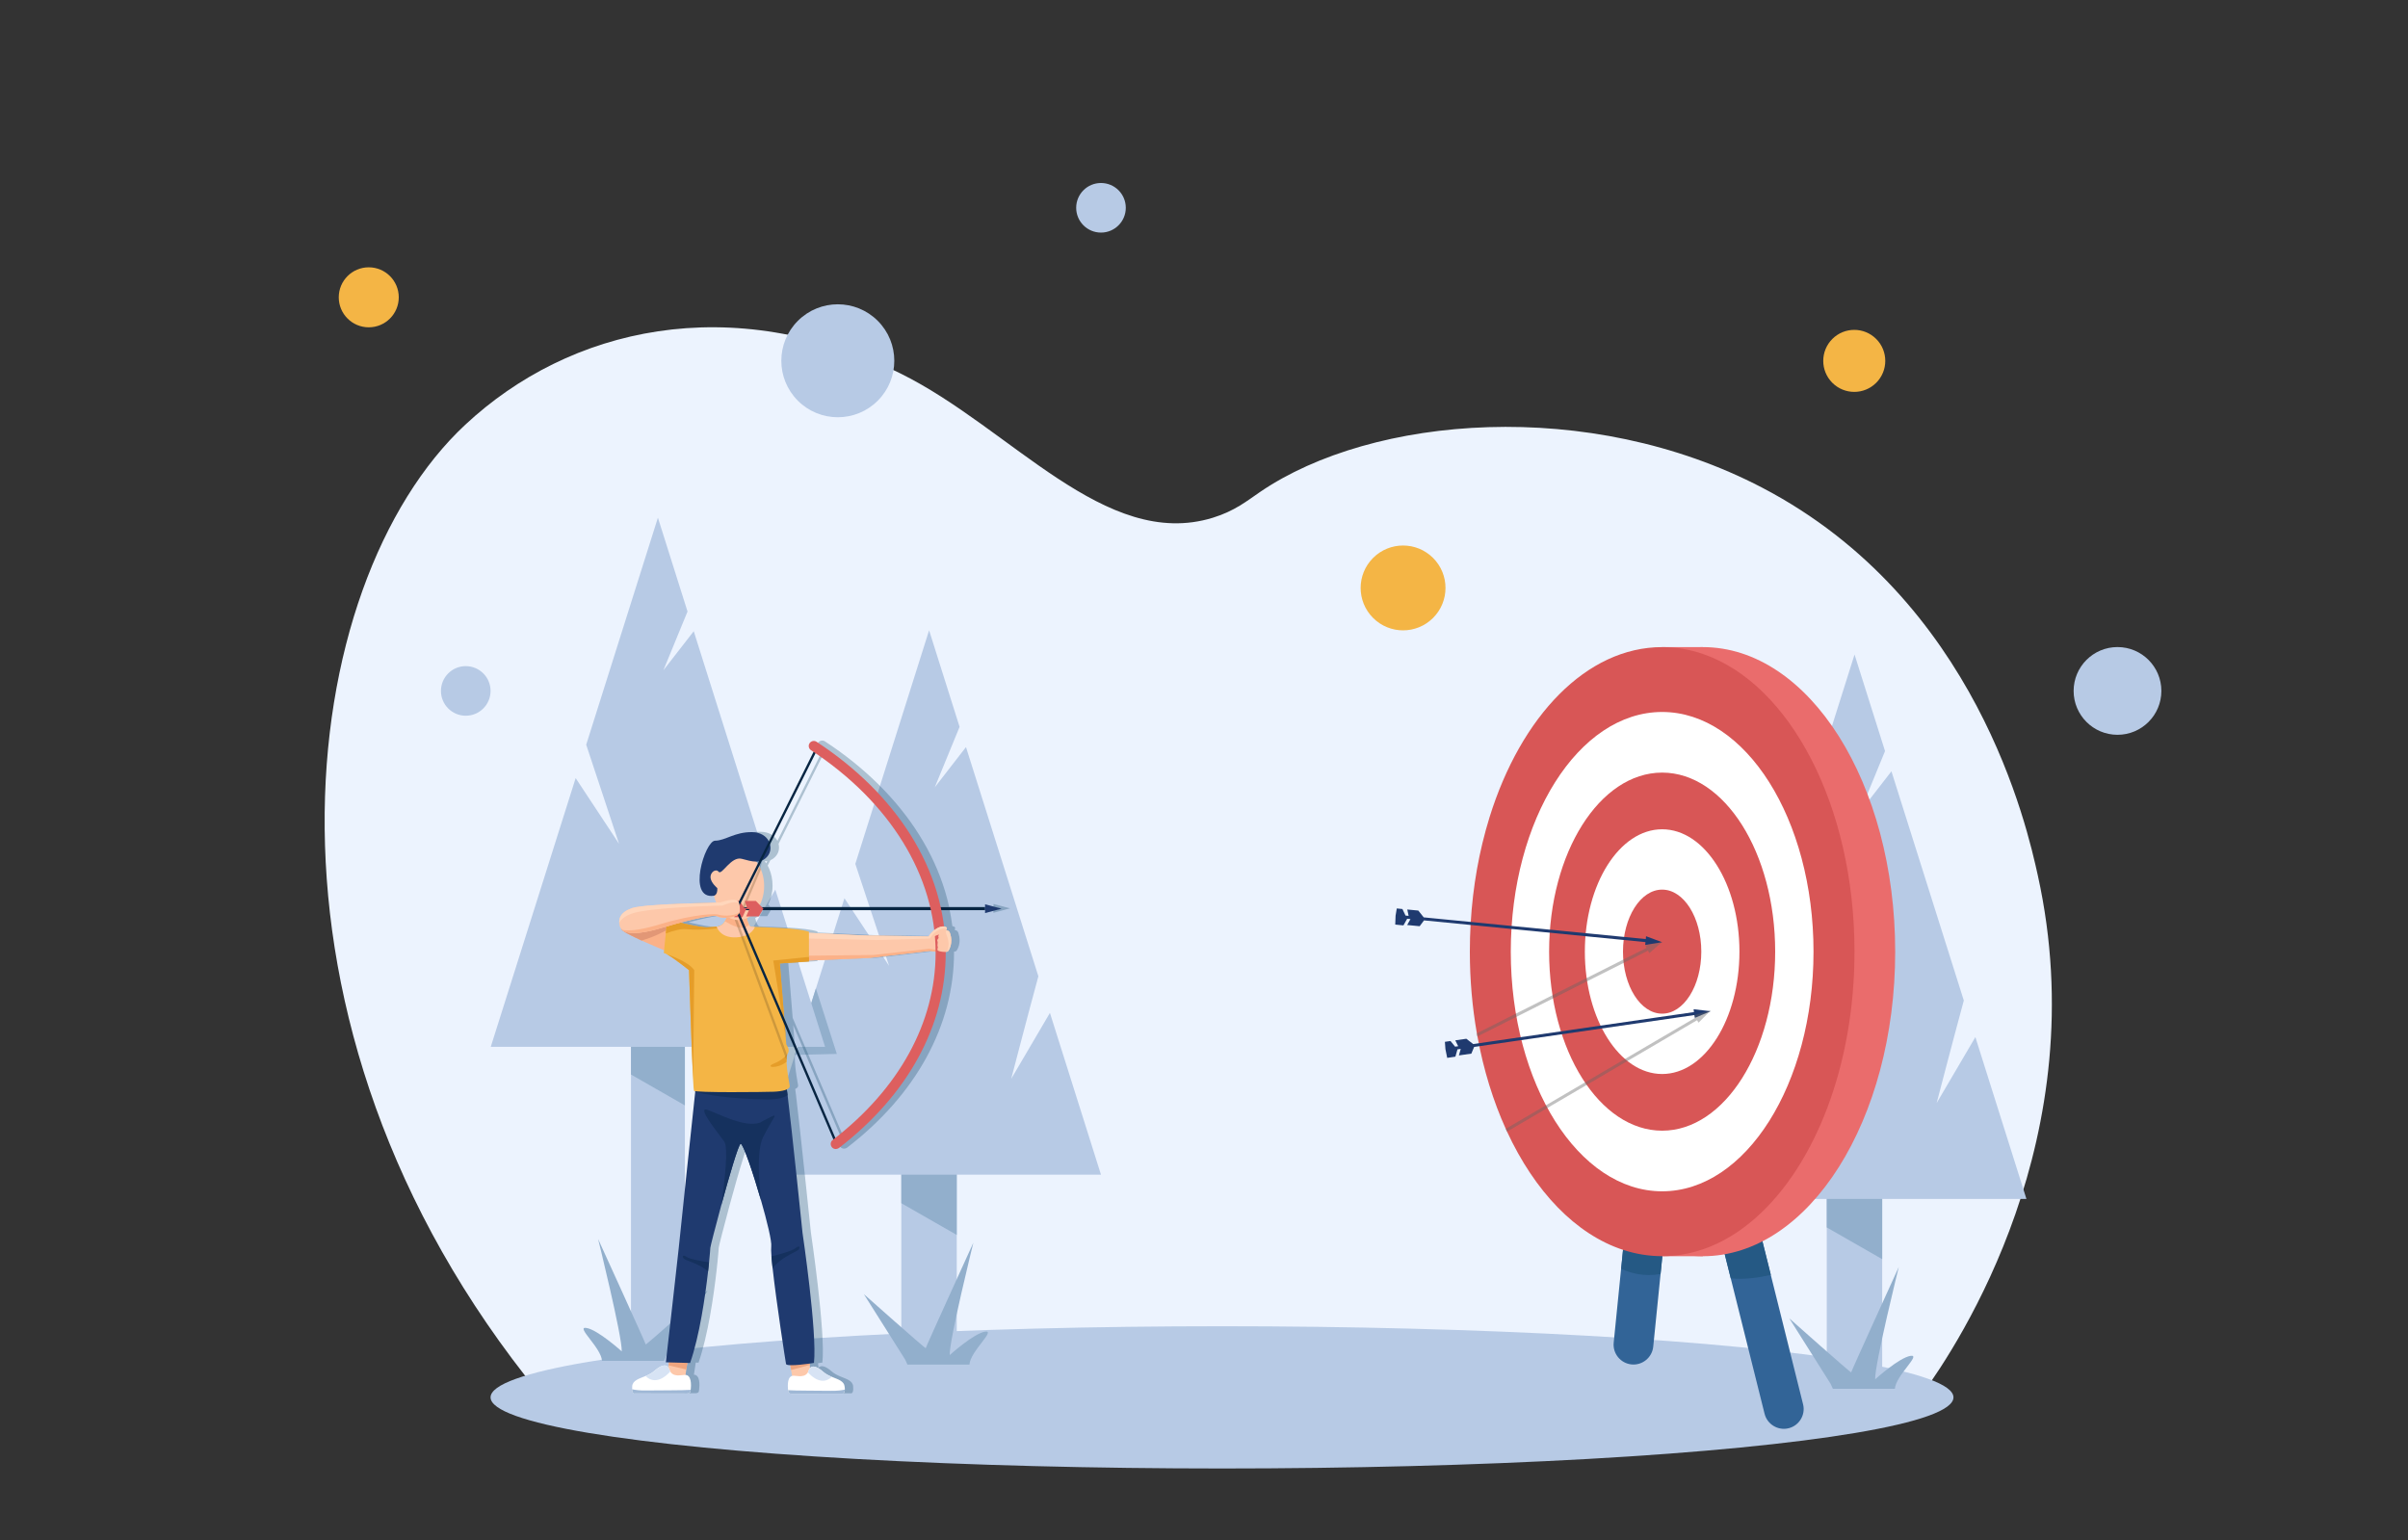 <?xml version="1.0" encoding="utf-8"?>
<!-- Generator: Adobe Illustrator 23.0.1, SVG Export Plug-In . SVG Version: 6.00 Build 0)  -->
<svg version="1.1" id="Layer_1" xmlns="http://www.w3.org/2000/svg" xmlns:xlink="http://www.w3.org/1999/xlink" x="0px" y="0px"
	 viewBox="0 0 5000 3198" style="enable-background:new 0 0 5000 3198;" xml:space="preserve">
<rect x="0" y="0" width="5000" height="3198" fill="#333333" stroke="none"/>
<style type="text/css">
	.st0{fill:#ECF3FE;}
	.st1{fill:#B7CAE5;}
	.st2{fill:#92AFCC;}
	.st3{opacity:0.3;fill:#184B68;}
	.st4{fill:#FDC8AA;}
	.st5{fill:#FFFFFF;}
	.st6{fill:#D7E3F4;}
	.st7{fill:#9FB8D6;}
	.st8{fill:#EFA57F;}
	.st9{fill:#FFD6BB;}
	.st10{fill:#FBB188;}
	.st11{fill:#1F3A6F;}
	.st12{fill:#15315E;}
	.st13{fill:#E29776;}
	.st14{fill:#F4B545;}
	.st15{fill:#E59D29;}
	.st16{fill:#072542;}
	.st17{opacity:0.3;fill:#72552B;}
	.st18{fill:#DD5F5F;}
	.st19{fill:#326497;}
	.st20{fill:#255984;}
	.st21{fill:#EA6C6C;}
	.st22{fill:#D85656;}
	.st23{opacity:0.4;fill:#666666;}
</style>
<g>
	<path class="st0" d="M3991.7,2894.4c75.7-104.2,359.7-533.5,239.6-1076.7c-21.7-98-126.5-572.2-572.5-805.1
		c-359.3-187.6-808.7-150.2-1042.2,8.9c-27.4,18.7-52.7,39.6-98.4,53.7c-223.4,68.6-419.3-186.6-648.6-299.7
		c-352.9-174-687.6-94.9-903.5,106.5c-352.5,328.6-477.4,1239,154.2,2012.4H3991.7z"/>
	<ellipse class="st1" cx="2537.4" cy="2901.8" rx="1518.8" ry="147.7"/>
	<g>
		<g>
			<rect x="1871.5" y="2428.9" class="st1" width="115.1" height="404.9"/>
			<polygon class="st2" points="1986.6,2428.9 1986.6,2564.5 1871.5,2498.6 1871.5,2428.9 			"/>
			<path class="st1" d="M2286.1,2439.4H1572l181.4-574.1l92.7,140.4c-1-2.9-41.9-126.4-70.1-211.7l153.2-485.1l63.3,200.5
				l-51.5,125.5l64.8-83.5l150.3,476c-22.3,81.8-55.6,210-56.4,212.9l80.4-136.9L2286.1,2439.4z"/>
		</g>
		<path class="st2" d="M1884.2,2833.7h128.8c1.4-27.2,55.7-72,32.5-68.4c-23.6,3.6-73.5,48.7-73.5,48.7
			c-1.3-29.9,49.1-233.4,49.1-233.4s-98.9,216.8-98.9,219c0,2.1-128.5-112.2-128.5-112.2l85.7,135.8L1884.2,2833.7z"/>
	</g>
	<g>
		<g>
			<rect x="3793.1" y="2479.2" class="st1" width="115.1" height="404.9"/>
			<polygon class="st2" points="3908.2,2479.2 3908.2,2614.8 3793.1,2548.9 3793.1,2479.2 			"/>
			<path class="st1" d="M4207.7,2489.7h-714.1l181.4-574.1l92.7,140.4c-1-2.9-41.9-126.4-70.1-211.7l153.2-485.1l63.3,200.5
				l-51.5,125.5l64.8-83.5l150.3,476c-22.3,81.8-55.6,210-56.4,212.9l80.4-136.9L4207.7,2489.7z"/>
		</g>
		<path class="st2" d="M3805.8,2884h128.8c1.4-27.2,55.7-72,32.5-68.4c-23.6,3.6-73.5,48.7-73.5,48.7
			c-1.3-29.9,49.1-233.4,49.1-233.4s-98.9,216.8-98.9,219c0,2.1-128.5-112.2-128.5-112.2l85.7,135.8L3805.8,2884z"/>
	</g>
	<polygon class="st2" points="1694.1,2052.5 1737.6,2188.6 1650.5,2190.7 	"/>
	<g>
		<g>
			<rect x="1310.2" y="2163.6" class="st1" width="111.9" height="665.6"/>
			<polygon class="st2" points="1422.1,2163.6 1422.1,2295.5 1310.2,2231.4 1310.2,2163.6 			"/>
			<path class="st1" d="M1713.2,2173.9h-694.2l176.3-558.1l90.1,136.5c-0.9-2.8-40.7-122.9-68.2-205.8l148.9-471.5l61.5,194.9
				l-50.1,122l63-81.1l146.1,462.7c-21.7,79.5-54.1,204.2-54.8,207l78.1-133.1L1713.2,2173.9z"/>
		</g>
	</g>
	<path class="st2" d="M1378.7,2826H1250c-1.4-27.2-55.7-72-32.5-68.4c23.6,3.6,73.5,48.7,73.5,48.7c1.3-29.9-49.1-233.4-49.1-233.4
		s98.9,216.8,98.9,219c0,2.1,128.5-112.2,128.5-112.2l-85.7,135.8L1378.7,2826z"/>
	<path class="st3" d="M2097.3,1886.3l-34.4-9.1v6h-92.1c-2.4-10.8-5.2-21.6-8.4-32.3c-12.2-40.3-30.2-79.7-53.8-117.3
		c-23-36.8-51.5-72-84.5-104.7c-32.7-32.3-70-62.4-111.1-89.3c-4.8-3.2-11.3-1.8-14.5,3c-3.2,4.8-1.8,11.3,3,14.5
		c1.8,1.2,3.5,2.4,5.3,3.5l-92.6,185.6c-5.3-10.4-16.9-18.7-35-18.9c-35.9-0.5-55.8,17.8-76.7,17.8c-20.9,0-59.2,122.9-2.5,114.3
		c0,0,0,0,0,0c1.1,5.1,2.7,9.9,4.6,14.4c-34.4,0.9-163.8,3.3-178.6,13c-1.2,0.8-23.8,7.1-22.7,28.9c0.1,1.6,0.3,3.3,0.7,5
		c0.7,3.3,2.1,6,4,8.2c0,0,0,0,0,0.1c1.3,4.2,20.8,14.1,41.6,23.5c19.2,8.7,39.3,17.1,46.9,20.2l-0.6,5.7c1.4,0.2,3.6,1.1,6.3,2.6h0
		c15.2,8.2,46.1,33.1,46.1,33.1s5.2,165,8.4,227c0.7,13.7,1.3,22.4,1.8,23.2c0.2,0.3,1.1,0.6,2.7,0.9c0,0.4-0.1,0.8-0.1,1.2
		c-4.6,43.1-34.4,323.2-34.4,325.7c0,2.8-26.6,236.2-26.6,236.2l6.6,0.2l-0.9,6.3l-0.6,3.9c-5.1-6.6-14.8-4.9-28.9,7.6
		c-5.5,4.8-12,8-18.3,10.6c-13.6,5.7-26.6,9-27.6,21.2c-0.2,2.5-0.3,4.5-0.2,6.3c0.5,10.9,5.7,8.6,5.7,8.6l105.3,0.2
		c0,0,8.8,0.8,9.8-3.5c0.2-0.7,0.4-2.2,0.7-4.1c1.2-9.5,2.1-30.4-10.8-31l1.7-11.3l2.1-13.8l5.7,0.2
		c19.6-56.1,31.5-138.5,37.4-190.5c0.8-6.7,1.4-12.9,2-18.5c1.8-17.5,2.6-28.8,2.6-30.1c0-2.1,10.5-43.2,22.9-89c0,0,0,0,0,0
		c0,0,0,0,0,0c9.6-35.3,20.4-73.3,28.5-98.5c5.4-16.7,9.6-27.7,11.5-28.5c0.3-0.1,0.6,0,1,0.3c0.6,0.4,1.3,1.3,2,2.6
		c7.7,12.7,25,64.5,39.2,113.8c12.7,44.1,22.9,86.2,21.4,96.5c-0.5,3.4-0.3,10.6,0.5,20.5c0.6,7.1,1.4,15.6,2.4,25
		c7.7,70,26.7,193.1,27.8,198.4c0.3,1.7,3.8,2.4,8.8,2.6l1.7,10l2.1,12.2c-10.1,2.9-9.3,21.1-8.2,29.6c0.2,1.9,0.5,3.3,0.7,4
		c1,4.2,9.5,3.4,9.5,3.4l101.9-0.2c0,0,5.1,2.2,5.6-8.4c0.1-1.7,0-3.7-0.2-6.1c-1-11.8-13.6-15-26.7-20.5
		c-6.1-2.6-12.4-5.6-17.7-10.3c-13.3-11.7-22.5-13.6-27.5-7.9l-0.7-6.4l-0.3-2.9c5.4-0.8,9-1.3,9-1.3c7-62.9-23.8-269.8-23.8-269.8
		s-22.3-215.3-31-286.1c-0.6-4.7-1.1-8.8-1.6-12.2c4.2-1.9,6.6-4.5,6-7.8c-1-5.8-5.9-31.5-6.6-49.3c0-1.2-0.1-2.3-0.1-3.3
		c0-0.4,0-0.9,0-1.3c0-0.6,0-1.2,0-1.7c0-0.4,0-0.8,0-1.1c0-0.9,0.1-1.7,0.2-2.5c0-0.2,0.1-0.4,0.1-0.7c0.1-0.6,0.2-1.1,0.3-1.6
		c0-0.3,0.1-0.5,0.2-0.7c0.1-0.5,0.2-0.9,0.4-1.3c0.1-0.2,0.1-0.5,0.2-0.7c0-0.1,0.1-0.2,0.1-0.2c0.2-0.4,0.3-0.8,0.5-1.1
		c0,0,0,0,0,0c0,0,0,0,0,0c0.1-0.1,0.2-0.3,0.3-0.4c0.1-0.1,0.2-0.3,0.3-0.4c0,0,0,0,0,0c0-0.1,0.1-0.1,0.1-0.2
		c0.1-0.1,0.1-0.2,0.1-0.2c5.4-8.3-3.1-18.8-3.1-18.8l-1.1-13.5l-2.1-25.7l100.8,236.4c-0.5,0.4-1,0.8-1.5,1.2
		c-4.6,3.5-5.4,10.1-1.9,14.7c2.1,2.7,5.2,4.1,8.3,4.1c2.2,0,4.5-0.7,6.4-2.2c143.1-110.1,221.9-254,221.9-405.4c0-0.5,0-1.1,0-1.6
		c0.1,0,0.3,0,0.4-0.1c0.9-0.1,1.8-0.2,2.4-0.3c0.7-0.2,1.3-0.4,1.6-0.7c2.7-2.4,11.3-17.6,4.9-36.6c0,0-1.1-6.4-7.2-6.9
		c-0.2-0.5-0.5-1-0.8-1.4c0.3-0.5,0.6-1,0.8-1.5c0.8-2.2-0.1-4.1-3.9-5c-0.6-0.1-1.2-0.2-1.7-0.3c-1.4-11.3-3.3-22.6-5.6-33.8h90.8
		v6L2097.3,1886.3z M1710.9,1563.4c126.2,85.6,209.4,198.4,238.1,319.7h-349.5l-4.4-4.6c5.7-11.3,9-24.8,9-39.4
		c0-12.5-2.4-24.2-6.7-34.4l0,0l-0.1-0.3c-0.8-1.8-1.6-3.6-2.5-5.3l-0.1-0.2l0,0c-0.2-0.4-0.5-0.9-0.7-1.3l5.7-11.4
		c4.3-1.7,8.2-4.6,11.9-9.1c5.6-6.8,7.2-16,5-24.7L1710.9,1563.4z M1526.6,1905.1c-0.1,0.2-0.2,0.4-0.3,0.6
		c-0.3,0.6-0.5,1.2-0.8,1.8c-0.1,0.2-0.2,0.5-0.3,0.7c-0.3,0.6-0.6,1.1-0.9,1.7c-0.1,0.2-0.2,0.3-0.3,0.5c-0.4,0.7-0.7,1.3-1.1,1.9
		c0,0,0,0,0,0c-0.2,0.4-0.5,0.7-0.7,1.1c-0.1,0.1-0.2,0.3-0.3,0.4c-0.2,0.3-0.4,0.5-0.6,0.8c-0.1,0.2-0.3,0.4-0.4,0.6
		c-0.2,0.2-0.3,0.4-0.5,0.6c-0.2,0.2-0.4,0.4-0.5,0.6c-0.1,0.2-0.3,0.3-0.5,0.5c-0.2,0.2-0.4,0.4-0.6,0.6c-0.1,0.1-0.3,0.3-0.4,0.4
		c-0.2,0.2-0.4,0.4-0.7,0.6c-0.1,0.1-0.2,0.2-0.4,0.3c-0.2,0.2-0.5,0.4-0.7,0.6c-0.1,0.1-0.2,0.2-0.3,0.2c-0.3,0.2-0.5,0.4-0.8,0.6
		c-0.1,0.1-0.2,0.1-0.3,0.2c-0.3,0.2-0.6,0.4-0.9,0.6c-0.1,0-0.1,0.1-0.2,0.1c-0.4,0.2-0.7,0.4-1.1,0.6c0,0,0,0,0,0
		c-0.8,0.4-1.6,0.7-2.4,0.9c-0.8,0.3-1.6,0.5-2.5,0.7c0,0-0.1,0-0.1,0c-0.9,0.2-1.7,0.3-2.6,0.4c-4.9,0.7-10.5,0.5-16.7,1.2
		c-10.3,1.1-37.7-4.7-58.8-9.7c33.3-8.8,70.9-17.1,77.9-12.9C1511.4,1904.6,1518.8,1905.5,1526.6,1905.1z M1590.9,1792.7
		c-1-1.5-2-2.9-3-4.2c1.8,0,3.6-0.2,5.3-0.4L1590.9,1792.7z M1751.9,2362.2l-106-248.6l-9.1-113.7l60.6-4.2v-1.7l124.2-5.2
		l126.5-14.7c0,0,5.4,0.8,12.1,1.5c0,0.7,0,1.5,0,2.2C1960.1,2120.5,1886.2,2256.8,1751.9,2362.2z M1957.4,1931
		c-1.5,1.2-2.4,2-2.4,2l0,0c-5.9,5.3-9.5,11-9.5,11s-120.6-2.1-122.3-1.7c-1.6,0.3-108.7-5.1-125.9-5.8v-2.2
		c-25.3-8.2-89-9.2-112.4-10.1c-0.6,0-1.1,0-1.6-0.1c-3.7-0.2-6.1-0.3-6.9-0.5c-0.3-0.1-0.6-0.2-0.9-0.4c0,0-0.1,0-0.1-0.1
		c-0.2-0.1-0.4-0.3-0.6-0.5c-0.1-0.1-0.2-0.2-0.3-0.3c-0.2-0.2-0.4-0.4-0.5-0.6c-0.1-0.2-0.3-0.3-0.4-0.5c-0.1-0.2-0.3-0.4-0.4-0.6
		c-0.2-0.3-0.3-0.5-0.5-0.8c-0.2-0.3-0.4-0.7-0.5-1c-0.1-0.2-0.2-0.4-0.3-0.5c-0.2-0.4-0.3-0.7-0.5-1.1c-0.1-0.2-0.2-0.4-0.2-0.6
		c-0.1-0.3-0.2-0.6-0.4-1c-0.1-0.2-0.1-0.4-0.2-0.6c-0.2-0.5-0.3-1-0.5-1.4c-0.1-0.2-0.1-0.5-0.2-0.7c-0.1-0.3-0.2-0.6-0.3-0.9
		c-0.1-0.3-0.2-0.6-0.2-0.8c-0.1-0.2-0.1-0.4-0.2-0.6c-0.4-1.5-0.8-3-1.1-4.2c2.4-1.1,4.7-2.4,6.9-3.9l18.1,0l7.7-12.9h349.8
		C1953.5,1903.2,1955.8,1917,1957.4,1931z"/>
	<g>
		<polygon class="st4" points="1427.8,2826 1425.1,2843.9 1421.8,2865.7 1418.8,2866.6 1397.1,2858.6 1387,2844.2 1388.3,2835.4 
			1389.4,2827.3 		"/>
		<g>
			<path class="st5" d="M1312.6,2885c0.5,10.9,5.7,8.6,5.7,8.6l105.3,0.2c0,0,8.8,0.8,9.8-3.5c0.2-0.7,0.4-2.2,0.7-4.1
				c1.3-9.9,2.2-32.5-12.8-31c-17.9,1.8-14.9,0.8-14.9,0.8s-9.9,0.6-14.7-8c-0.6-1-1.1-2.1-1.5-3.4c-3.8-12.1-14.4-12.9-31.6,2.3
				c-5.5,4.8-12,8-18.3,10.6c-13.6,5.7-26.6,9-27.6,21.2C1312.6,2881.2,1312.6,2883.3,1312.6,2885z"/>
			<path class="st6" d="M1340.5,2857.6c20.6,19.8,42.7,0.2,51.3-9.5c-0.6-1-1.1-2.1-1.5-3.4c-3.8-12.1-14.4-12.9-31.6,2.3
				C1353.3,2851.7,1346.8,2854.9,1340.5,2857.6z"/>
			<path class="st7" d="M1312.6,2885c0.5,10.9,5.7,8.6,5.7,8.6l105.3,0.2c0,0,8.8,0.8,9.8-3.5c0.2-0.7,0.4-2.2,0.7-4.1
				c-14.8,1.3-70.6,0.9-91.2,1.3C1328.5,2887.9,1318.4,2886.3,1312.6,2885z"/>
		</g>
		<polygon class="st8" points="1427.8,2826 1425.1,2843.9 1388.3,2835.4 1389.4,2827.3 		"/>
		<polygon class="st4" points="1682.9,2849.7 1669.1,2868.8 1646.2,2865.8 1642.6,2845 1639.8,2828.4 1680.8,2829.3 1681.4,2834.5 
					"/>
		<g>
			<path class="st5" d="M1754.2,2885.7c-0.5,10.5-5.6,8.4-5.6,8.4l-101.9,0.2c0,0-8.6,0.8-9.5-3.4c-0.2-0.7-0.4-2.1-0.7-4
				c-1.3-9.6-2.1-31.4,12.4-30c17.3,1.7,14.4,0.7,14.4,0.7s9.6,0.6,14.2-7.7c0.5-1,1-2.1,1.4-3.3c3.7-11.7,13.9-12.5,30.5,2.2
				c5.3,4.7,11.6,7.7,17.7,10.3c13.2,5.5,25.7,8.7,26.7,20.5C1754.2,2882,1754.3,2884,1754.2,2885.7z"/>
			<path class="st6" d="M1727.3,2859.1c-19.9,19.2-41.3,0.2-49.7-9.2c0.5-1,1-2.1,1.4-3.3c3.7-11.7,13.9-12.5,30.5,2.2
				C1714.9,2853.5,1721.1,2856.6,1727.3,2859.1z"/>
			<path class="st7" d="M1754.2,2885.7c-0.5,10.5-5.6,8.4-5.6,8.4l-101.9,0.2c0,0-8.6,0.8-9.5-3.4c-0.2-0.7-0.4-2.1-0.7-4
				c14.3,1.2,68.3,0.9,88.2,1.3C1738.9,2888.5,1748.6,2886.9,1754.2,2885.7z"/>
		</g>
		<polygon class="st8" points="1681.4,2834.5 1642.6,2845 1639.8,2828.4 1680.8,2829.3 		"/>
		<path class="st4" d="M1965.6,1976.1c-0.4,0.3-0.8,0.6-1.3,0.6c-9.1,1.7-33.8-2-33.8-2l-126.5,14.7l-124.2,5.2l-0.4-10l-1.4-35.7
			l-0.5-11.9c2.3,0,126.5,6.3,128.3,5.9c1.7-0.4,122.3,1.7,122.3,1.7s12.1-19.5,28.6-19.8c2.7-0.1,5,1.3,6.8,3.5
			C1972.3,1939.2,1972,1971.1,1965.6,1976.1z"/>
		<path class="st9" d="M1963.5,1928.5c-20.2-1.9-32.7,20.5-32.7,20.5l-111.5,3.1c0,0-120.1-2.6-141.3-3.1l-0.5-11.9
			c2.3,0,126.5,6.3,128.3,5.9c1.7-0.4,122.3,1.7,122.3,1.7s12.1-19.5,28.6-19.8C1959.4,1924.9,1961.6,1926.2,1963.5,1928.5z"/>
		<path class="st10" d="M1965.6,1976.1c-0.4,0.3-0.8,0.6-1.3,0.6c-9.1,1.7-33.8-2-33.8-2l-126.5,14.7l-124.2,5.2l-0.4-10l134.2-1.5
			l115.9-12.9L1965.6,1976.1z"/>
		<path class="st11" d="M1690.1,2830.3c0,0-56.6,9.1-58,2.1c-1.1-5.3-20.1-128.3-27.8-198.4c-1-9.4-1.9-17.9-2.4-25
			c-0.8-9.9-1-17.2-0.5-20.5c1.5-10.3-8.7-52.4-21.4-96.5c-16.6-57.6-37.5-118.7-42.2-116.7c-4.7,2-24,68.4-40,127
			c-12.5,45.8-22.9,86.8-22.9,89c0,1.3-0.8,12.6-2.6,30.1c-0.6,5.6-1.2,11.8-2,18.5c-5.9,52-17.8,134.5-37.4,190.5l-50.3-1.4
			c0,0,26.6-233.5,26.6-236.2c0-2.6,29.8-282.6,34.4-325.7c0.4-3.6,0.6-5.6,0.6-5.6l188-9.1c0.5,1.4,1.6,9.4,3.2,22.1
			c8.8,70.9,31,286.1,31,286.1S1697.1,2767.4,1690.1,2830.3z"/>
		<path class="st12" d="M1584.6,2361.3c-14.4,28.7-8,96.5-4.6,130.7c-16.6-57.6-37.5-118.7-42.2-116.7c-4.7,2-24,68.4-40,127
			c6.9-48.3,15-119,6-131.7c-14-19.6-58.7-74.1-34.5-65.7c24.2,8.4,77.4,37.5,109,26.3c0,0,5.6-3.5,22.4-11.9
			C1617.4,2311,1603.9,2322.6,1584.6,2361.3z"/>
		<path class="st12" d="M1657.2,2595.8c-4.1,3.9-37.9,16.4-53,38.2c-1-9.4-1.9-17.9-2.4-25c12.3-3,42.8-10.9,50.1-17.1
			C1660.7,2584.6,1662.5,2590.9,1657.2,2595.8z"/>
		<path class="st12" d="M1472.2,2621.3c-0.6,5.6-1.2,11.8-2,18.5c-18.3-15-45.1-22.2-49-25.1c-5.7-4.3-4.6-10.8,4.8-4.4
			C1433,2615,1457.7,2619.2,1472.2,2621.3z"/>
		<path class="st12" d="M1635.3,2274.4c-7.2,4.8-20.4,9.2-44.3,8.8c-37.5-0.6-107.1-4.4-147.5-16.2c0.4-3.6,0.6-5.6,0.6-5.6l188-9.1
			C1632.6,2253.7,1633.7,2261.7,1635.3,2274.4z"/>
		<path class="st10" d="M1382.1,1974.6c0,0-25.8-10.5-50-21.5c-20.7-9.5-40.3-19.3-41.6-23.5c-1.6-5.1,18.9-14.9,43.3-19.6
			c18.9-3.6,40.1-4,55.1,3.3c0.8,0.4,1.6,0.8,2.4,1.3c1.1,0.6,2.1,1.3,3,2C1418.4,1935.2,1382.1,1974.6,1382.1,1974.6z"/>
		<path class="st13" d="M1395,1914.9l-0.8,1.7l-6.4,12.9c-1.4,1-28.9,16.5-55.8,23.6c-20.7-9.5-40.3-19.3-41.6-23.5
			c-1.6-5.1,18.9-14.9,43.3-19.6l57.4,4.6L1395,1914.9z"/>
		<path class="st14" d="M1679.8,1996.5l-60.6,4.2l12.4,154.8l1.1,13.5c0,0,8.5,10.5,3.1,18.8c0,0,0,0.1-0.1,0.2
			c0,0.1-0.1,0.1-0.1,0.2c0,0,0,0,0,0c-0.1,0.1-0.2,0.3-0.3,0.4c-0.1,0.1-0.2,0.2-0.3,0.4c-0.3,0.4-0.5,1-0.7,1.6
			c-0.9,2.5-1.3,6.2-1.3,10.7v0c0,1.3,0,2.6,0.1,3.9c0.7,17.8,5.6,43.5,6.6,49.3c1.4,8.4-15.7,11.9-33.2,12.6
			c-17.5,0.7-163.2,2.4-165.6-2.1c-0.4-0.8-1.1-9.5-1.8-23.2c-3.2-62.1-8.4-227-8.4-227s-30.9-24.9-46.1-33.1h0
			c-2.6-1.4-4.8-2.4-6.3-2.6l4.1-40.6l2.9-29.2c0,0,68,18.3,85.7,16.4c6.3-0.7,11.8-0.5,16.7-1.2c1.8-0.2,3.6-0.6,5.3-1.2
			c6.6-2.1,12.1-7.2,17.1-20.3h39.2c1.2,2.6,3.9,19.8,9.5,21.2c0.9,0.2,4,0.4,8.5,0.6c23.4,0.9,87.1,1.9,112.4,10.1V1996.5z"/>
		<path class="st15" d="M1496.5,1926.7c0,0-36.7,6.2-72.2,2.8c-10.2-1-25.4,2.9-41.8,8.9l2.9-29.2c0,0,68,18.3,85.7,16.4
			c6.3-0.7,11.8-0.5,16.7-1.2c1.8-0.2,3.6-0.6,5.3-1.2C1495.2,1925.5,1496.5,1926.7,1496.5,1926.7z"/>
		<path class="st4" d="M1567.5,1924.8c-2.5,6.7-10.9,20.1-38.3,21.7c-28.7,1.6-38.4-14.6-41.3-22c6.8-0.9,12.5-3.3,17.6-11.6
			c1.6-2.7,3.2-5.9,4.8-9.9h39.2c0.9,1.9,2.6,11.7,5.7,17.3c1.1,2,2.4,3.5,3.9,3.9C1559.8,1924.5,1562.9,1924.7,1567.5,1924.8z"/>
		<path class="st10" d="M1555,1920.3c-11.8,14.9-38.5-0.2-49.6-7.4c1.6-2.7,3.2-5.9,4.8-9.9h39.2
			C1550.2,1904.9,1552,1914.7,1555,1920.3z"/>
		<path class="st15" d="M1633.2,2205c-19.6,15.6-46,11.6-26.4,3.7c17.3-6.9,25.8-16.7,28.3-20
			C1633.3,2191.6,1632.9,2197.6,1633.2,2205z"/>
		<path class="st15" d="M1441.5,2014.6l-2.3,227.1c-3.2-62.1-8.4-227-8.4-227s-30.9-24.9-46.1-33.1
			C1386.3,1982.1,1429.8,1996.7,1441.5,2014.6z"/>
		<ellipse class="st4" cx="1533.5" cy="1839.9" rx="53.2" ry="70.7"/>
		<ellipse class="st4" cx="1490.3" cy="1818.4" rx="23.6" ry="23.3"/>
		<path class="st11" d="M1489.4,1844.2c0,0-12.5-10.1-14-21c-1.5-11,10.5-20.6,16.9-12.8s25.9-32.9,47.8-27
			c21.9,5.9,39.9,11.4,53.8-5.5s3.5-49.4-32.4-49.9c-35.9-0.5-55.8,17.8-76.7,17.8c-20.9,0-59.2,122.9-2.5,114.3
			C1482.5,1860.1,1490.4,1858.8,1489.4,1844.2z"/>
		<rect x="1533.1" y="1883.8" class="st16" width="512.3" height="6.3"/>
		<polygon class="st17" points="1579.9,1805.5 1542.7,1893 1538.3,1891.1 1577.2,1799.6 		"/>
		<polygon class="st15" points="1679.8,1996.5 1619.3,2000.7 1631.7,2155.4 1605.6,1994.7 1679.3,1987.2 1679.8,1988.8 		"/>
		<polygon class="st18" points="1585.1,1887 1569.5,1870.9 1546.5,1870.9 1551.2,1885.7 1545,1885.2 1536.4,1870.9 1524.6,1870.9 
			1523.6,1886 1524.6,1904.6 1541.7,1904.6 1549.3,1887.7 1556.1,1887.7 1549.4,1903 1575.5,1903 		"/>
		<polygon class="st16" points="1735.4,2377.7 1526.4,1887.7 1693.5,1552.9 1697.9,1555.1 1531.8,1887.8 1739.9,2375.7 		"/>
		<path class="st17" d="M1634.3,2190.4c-0.9,2.5-1.3,6.2-1.3,10.7l-107.5-291.2c1.8,0.4,3.6,0.6,5.5,0.7L1634.3,2190.4z"/>
		<polygon class="st11" points="2045.4,1877.9 2079.8,1887 2045.4,1896.1 		"/>
		<path class="st18" d="M1735.4,2386.1c-3.1,0-6.3-1.4-8.3-4.1c-3.5-4.6-2.7-11.2,1.9-14.7c137.8-106,213.7-244.1,213.7-388.7
			c0-159.4-94.3-312.7-258.7-420.7c-4.8-3.2-6.2-9.7-3-14.5c3.2-4.8,9.7-6.2,14.5-3c41,26.9,78.4,57,111.1,89.3
			c33,32.7,61.4,67.9,84.5,104.7c23.5,37.5,41.6,77,53.8,117.3c12.5,41.4,18.8,84.2,18.8,127c0,151.4-78.8,295.3-221.9,405.4
			C1739.8,2385.3,1737.6,2386.1,1735.4,2386.1z"/>
		<path class="st4" d="M1965.9,1929.3c-1.6,4.3-9.7,9.7-15.3,11.2c-8.5,2.2-12.3,5.3-12.3,5.3l-0.3-6.2l-0.3-6
			c0,0,12.9-12.2,24.4-9.4C1965.8,1925.2,1966.7,1927.1,1965.9,1929.3z"/>
		<path class="st4" d="M1968.1,1975.7c-0.4,0.3-0.9,0.6-1.6,0.7c-4.8,1.2-16.3-0.4-18.9-2.2c-3-2.1,0.9-6.7-0.6-8.8
			c-1.5-2.1,1.1-7.7-0.5-10.9c-1.7-3.1,2.6-6.5,2.6-6.5l-0.1-0.5c0,0-4.2-6.9,9-13.4c2.7-1.3,5-1.9,6.8-2c7-0.3,8.2,6.9,8.2,6.9
			C1979.4,1958.2,1970.8,1973.3,1968.1,1975.7z"/>
		<path class="st4" d="M1536.2,1893.5c-2.2,12.4-36.4,15.3-46,9.6c-10.1-6.1-84.2,14.1-116.7,23.9c-27.3,8.2-66.6,17-81.4,4.1
			c-2.8-2.4-4.8-5.6-5.6-9.7c-0.4-1.8-0.6-3.4-0.7-5c-1.2-21.8,21.5-28.1,22.7-28.9c17-11,184.9-12.6,187-13.3c27-9,35.9-6,39,0.8
			c2.1,4.6,1.4,11,1.9,16.7C1536.4,1892.3,1536.3,1892.9,1536.2,1893.5z"/>
		<path class="st9" d="M1965.9,1929.3c-15-4.3-28,10.3-28,10.3l-0.3-6c0,0,12.9-12.2,24.4-9.4
			C1965.8,1925.2,1966.7,1927.1,1965.9,1929.3z"/>
		<path class="st9" d="M1968.1,1975.7c-0.4,0.3-0.9,0.6-1.6,0.7c1.4-3.8,6.4-16.3-0.3-33c-2.6-6.6-2.6-9.8-1.4-11.3
			c7-0.3,8.2,6.9,8.2,6.9C1979.4,1958.2,1970.8,1973.3,1968.1,1975.7z"/>
		<path class="st9" d="M1534.5,1875c-11.2-5.3-33.9,5.5-33.9,5.5s-116.8,2.5-172.1,12.5c-26.6,4.8-38,14.5-42.7,23.3
			c-1.2-21.8,21.5-28.1,22.7-28.9c17-11,184.9-12.6,187-13.3C1522.4,1865.2,1531.4,1868.1,1534.5,1875z"/>
		<path class="st10" d="M1536.2,1893.5c-2.2,12.4-36.4,15.3-46,9.6c-10.1-6.1-84.2,14.1-116.7,23.9c-27.3,8.2-66.6,17-81.4,4.1
			c12.2,2.2,34.5,1.5,76.2-11.1c77.4-23.5,119.7-22.4,123.1-20.7C1494.6,1900.9,1522.4,1905.3,1536.2,1893.5z"/>
	</g>
	<g>
		<path class="st19" d="M3509.1,2035.2c0,1.4-0.1,2.7-0.2,4.1l-33,328.6l-27.9,277.8l-15.2,150.8c-2.3,22.6-22.6,39.2-45.2,36.9
			c-22.6-2.3-39.2-22.6-36.9-45.2l15.4-153.5l27.6-275l33-328.7c2.3-22.6,22.6-39.2,45.2-36.9
			C3493.1,1996.3,3509.1,2014.3,3509.1,2035.2z"/>
		<path class="st20" d="M3475.9,2367.9l-27.9,277.8c-33.9,5.8-61.7-1.4-81.8-10.9l27.6-275C3418.5,2362.1,3448.3,2365,3475.9,2367.9
			z"/>
		<path class="st19" d="M3714,2965.9c-22,5.5-44.5-8-50-30l-70.2-281.1l-98.6-394.8l-15.6-62.3c-5.5-22,8-44.5,30-50
			c3.3-0.8,6.7-1.2,9.9-1.2c18.5,0,35.4,12.6,40.1,31.2l14.5,58.2l102.8,411.6l67,268.5C3749.5,2937.9,3736,2960.4,3714,2965.9z"/>
		<path class="st20" d="M3677,2647.4c-23.9,5.6-54.3,10.3-83.2,7.3l-98.6-394.8l79-24.1L3677,2647.4z"/>
		<g>
			<path class="st21" d="M3535.8,1343.8c-157.2,0-293.2,143.9-358.4,353.1c-5.5,17.6-10.5,35.7-14.9,54.2
				c-16.8,69.9-26.1,145.9-26.1,225.2c0,349.3,178.8,632.4,399.4,632.4c220.6,0,399.4-283.1,399.4-632.4
				C3935.2,1626.9,3756.4,1343.8,3535.8,1343.8z"/>
			<rect x="3451.3" y="1343.8" class="st21" width="84.5" height="1264.9"/>
			<g>
				<path class="st22" d="M3850.7,1976.2c0,236.7-82.1,443-203.6,551.4c-22.9,20.4-47.1,37.3-72.5,50.3c-12.7,6.5-25.6,12-38.8,16.5
					c-13.8,4.7-27.9,8.3-42.2,10.7c-13.8,2.3-27.7,3.5-41.8,3.5h-0.4c-27.8,0-55-4.5-81.2-13.1c-98.4-32.2-183.6-121.7-241-245.6
					c-0.9-1.9-1.8-3.8-2.6-5.7c-26-57.5-46.1-122.2-58.8-191.8c-0.4-2.1-0.8-4.3-1.2-6.5c-9.5-54-14.6-111-14.6-169.7
					c0-79.3,9.2-155.2,26.1-225.2c4.5-18.5,9.4-36.6,14.9-54.2c65.1-209.2,201.1-353,358.4-353h0c14.3,0,28.4,1.2,42.2,3.5
					c14.3,2.4,28.4,5.9,42.2,10.7C3715.8,1419.3,3850.7,1672.8,3850.7,1976.2z"/>
				<ellipse class="st5" cx="3451.3" cy="1976.2" rx="314.3" ry="497.7"/>
				<ellipse class="st22" cx="3451.3" cy="1976.2" rx="234.7" ry="371.8"/>
				<ellipse class="st5" cx="3451.3" cy="1976.2" rx="160.5" ry="254.1"/>
				<ellipse class="st22" cx="3451.3" cy="1976.2" rx="81.3" ry="128.8"/>
			</g>
		</g>
	</g>
	<path class="st23" d="M3451.3,1955.8l-26.7,23.6l-2.7-5.3l-50.6,25.5l-75.8,38.1l-70.9,35.7l-75.9,38.2l-3,1.5l-78.2,39.3
		c-0.4-2.1-0.8-4.3-1.2-6.5l78.4-39.5l2.8-1.4l75.9-38.2l71-35.7l76.1-38.3l48.4-24.4l-2.7-5.3L3451.3,1955.8z"/>
	<polygon class="st11" points="3451.3,1956.6 3417.9,1944.2 3417.3,1950.1 2956.2,1905 2945,1890.9 2922.1,1888.7 2924.9,1901.9 
		2918.5,1901.3 2912,1887.7 2900.3,1886.5 2897.8,1901.5 2897.1,1920 2914.1,1921.7 2921.9,1907.9 2928.7,1908.6 2921.9,1920.9 
		2947.8,1923.4 2956.8,1911.3 3416.7,1956.4 3416.1,1962.3 	"/>
	<polygon class="st11" points="3552,2099.9 3516.6,2095.8 3517.4,2101.7 3058.9,2168.1 3044.7,2157.1 3021.8,2160.4 3027.8,2172.6 
		3021.4,2173.5 3011.8,2161.8 3000.2,2163.5 3001.3,2178.6 3005,2196.8 3022,2194.3 3026.3,2179.1 3033.1,2178.2 3029.3,2191.7 
		3055.1,2188 3060.9,2174.1 3518.3,2107.9 3519.2,2113.8 	"/>
	<polygon class="st23" points="3126.5,2344.2 3194.4,2304.4 3210.1,2295.2 3291,2247.8 3374.1,2199.1 3412.2,2176.7 3451.3,2153.8 
		3500.3,2125.1 3520.7,2113.2 3517.6,2108 3535.8,2103 3552,2098.4 3535.8,2114.7 3526.9,2123.7 3523.8,2118.6 3499.5,2132.8 
		3451.3,2161.1 3411.4,2184.5 3379.2,2203.3 3294.6,2253 3213.1,2300.7 3196.7,2310.4 3129.1,2350 	"/>
	
		<ellipse transform="matrix(0.707 -0.707 0.707 0.707 -9.732 2417.939)" class="st14" cx="2913.8" cy="1220.7" rx="88.1" ry="88.1"/>
	<circle class="st14" cx="765.7" cy="617.4" r="62.3"/>
	
		<ellipse transform="matrix(0.707 -0.707 0.707 0.707 -20.079 1449.68)" class="st1" cx="1739.9" cy="749.1" rx="117.3" ry="117.3"/>
	<circle class="st1" cx="2286.1" cy="431.5" r="51.5"/>
	<circle class="st1" cx="967.1" cy="1434.8" r="51.5"/>
	<circle class="st1" cx="4396.8" cy="1434.8" r="91.1"/>
	
		<ellipse transform="matrix(0.707 -0.707 0.707 0.707 598.158 2942.237)" class="st14" cx="3850.7" cy="749.1" rx="64.4" ry="64.4"/>
</g>
</svg>

